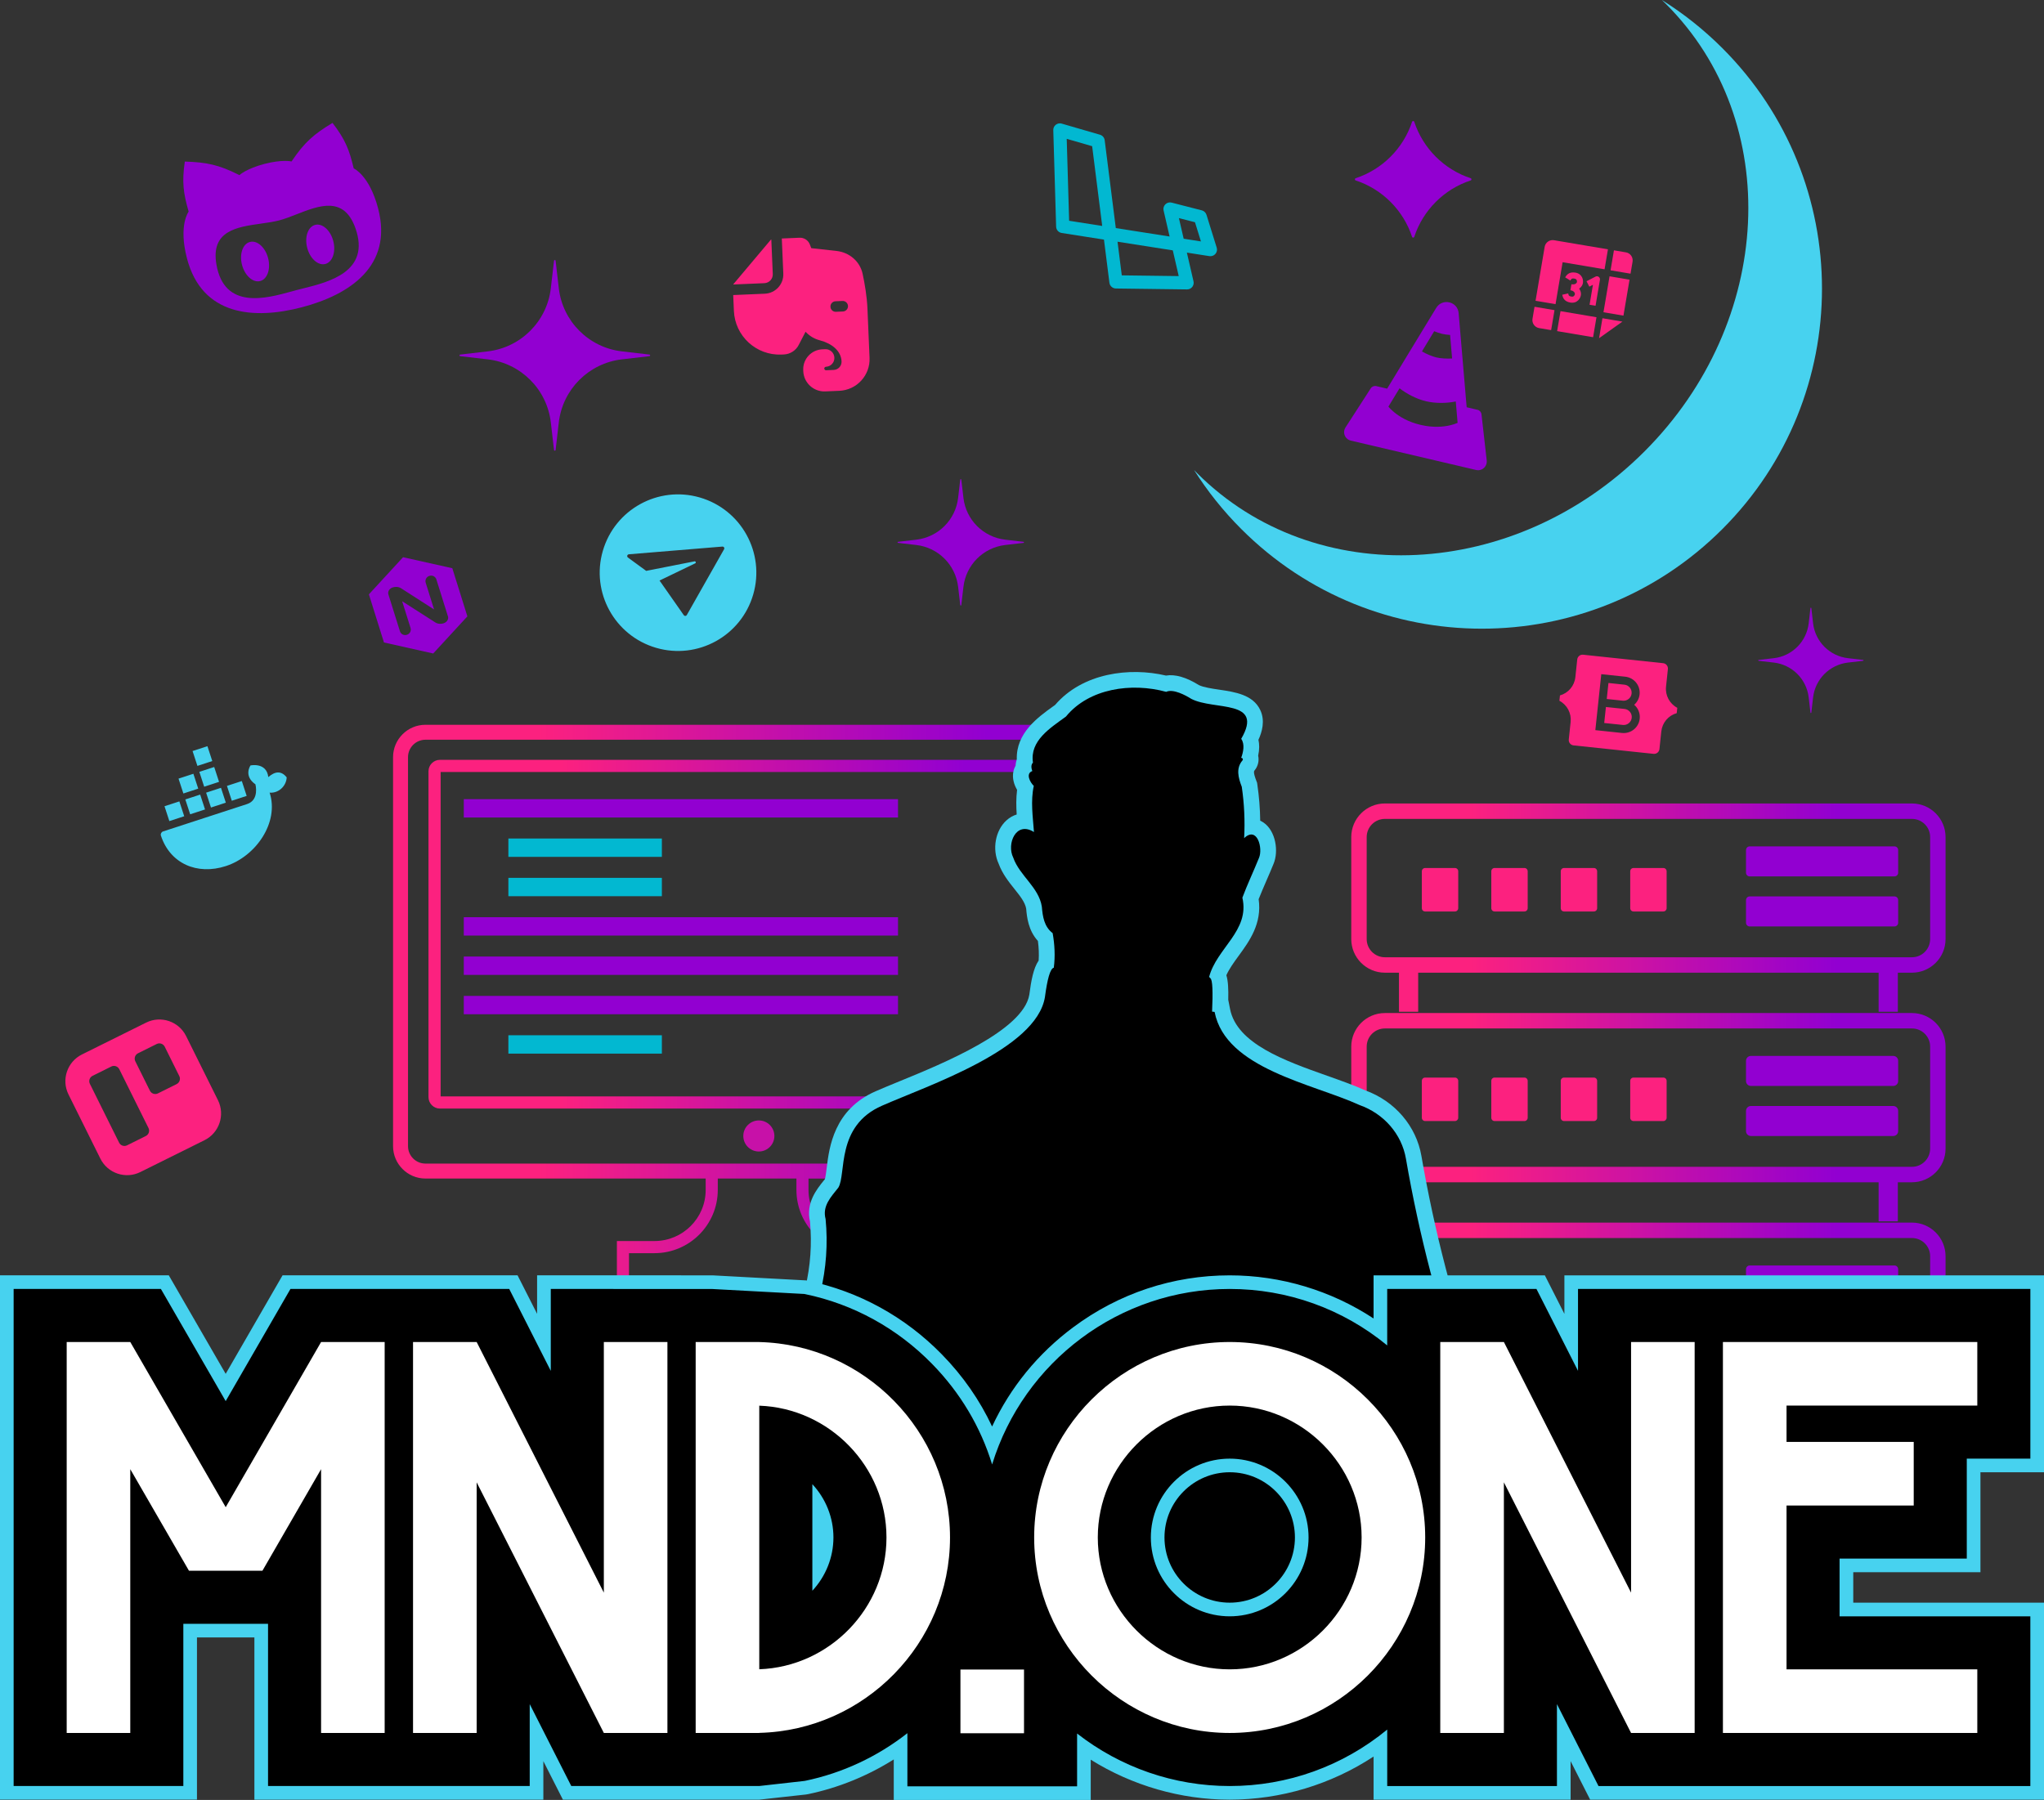 <?xml version="1.0" encoding="utf-8"?>
<!-- Generator: Adobe Illustrator 27.9.0, SVG Export Plug-In . SVG Version: 6.00 Build 0)  -->
<svg version="1.1" xmlns="http://www.w3.org/2000/svg" xmlns:xlink="http://www.w3.org/1999/xlink" x="0px" y="0px"
	 viewBox="0 0 998.51 879.45" style="enable-background:new 0 0 998.51 879.45;" xml:space="preserve">
<rect x="0" y="0" width="998.51" height="879.45" fill="#333333" stroke="none"/>
<style type="text/css">
	.st0{fill:#47D2EF;}
	.st1{fill:url(#SVGID_1_);}
	.st2{fill:url(#SVGID_00000029741745116116166560000002258491852756194748_);}
	.st3{fill:#C711A8;}
	.st4{fill:#9200D1;}
	.st5{fill:#02B8D1;}
	.st6{fill:#FC217F;}
	.st7{fill:#FFFFFF;}
	.st8{fill:url(#SVGID_00000106122038863806486330000012199447751665847209_);}
	.st9{fill:url(#SVGID_00000107574213880871396730000012699201880219337647_);}
	.st10{fill:url(#SVGID_00000057846887372760234110000000395838585197053077_);}
	.st11{fill-rule:evenodd;clip-rule:evenodd;fill:#FC217F;}
	.st12{fill-rule:evenodd;clip-rule:evenodd;fill:#47D2EF;}
	.st13{fill-rule:evenodd;clip-rule:evenodd;fill:#9200D1;}
	.st14{fill-rule:evenodd;clip-rule:evenodd;fill:#02B8D1;}
</style>
<g id="Слой_3">
</g>
<g id="ОСН_КОНТУР">
	<g>
		<g>
			<path class="st0" d="M841.39,258.51c-64.89,64.89-170.1,64.89-234.99,0c-8.92-8.92-16.62-18.61-23.09-28.85
				c0.5,0.51,0.99,1.02,1.49,1.52c57.42,57.42,155.26,52.68,218.54-10.6c63.27-63.27,68.01-161.12,10.59-218.54
				c-0.69-0.69-1.38-1.37-2.09-2.04c10.49,6.57,20.41,14.4,29.54,23.52C906.28,88.41,906.28,193.62,841.39,258.51z"/>
			<g>
				<linearGradient id="SVGID_1_" gradientUnits="userSpaceOnUse" x1="209.325" y1="456.458" x2="530.395" y2="456.458">
					<stop  offset="0.201" style="stop-color:#FC217F"/>
					<stop  offset="0.816" style="stop-color:#9200D1"/>
				</linearGradient>
				<path class="st1" d="M524.8,541.65H214.92c-3.09,0-5.6-2.51-5.6-5.6V376.86c0-3.09,2.51-5.6,5.6-5.6H524.8
					c3.09,0,5.6,2.51,5.6,5.6v159.19C530.4,539.14,527.89,541.65,524.8,541.65z M215.25,535.72h309.22V377.19H215.25V535.72z"/>
			</g>
			
				<linearGradient id="SVGID_00000031914540911144358700000003985961787125359516_" gradientUnits="userSpaceOnUse" x1="192.006" y1="489.044" x2="547.715" y2="489.044">
				<stop  offset="0.201" style="stop-color:#FC217F"/>
				<stop  offset="0.816" style="stop-color:#9200D1"/>
			</linearGradient>
			<path style="fill:url(#SVGID_00000031914540911144358700000003985961787125359516_);" d="M531.89,354.13H207.83
				c-8.72,0-15.82,7.1-15.82,15.82v190.07c0,8.72,7.1,15.82,15.82,15.82h136.9v5.57c0,13.77-11.2,24.96-24.97,24.96h-18.4v17.58
				h5.92V612.3h12.47c17.03,0,30.89-13.86,30.89-30.89v-5.57h38.42v5.57c0,17.03,13.86,30.89,30.89,30.89h12.47v11.66h5.92v-17.58
				h-18.4c-13.77,0-24.97-11.2-24.97-24.96v-5.57h136.9c8.72,0,15.82-7.1,15.82-15.82V369.95
				C547.71,361.23,540.62,354.13,531.89,354.13z M540.41,560.02c0,4.69-3.82,8.51-8.51,8.51H207.83c-4.69,0-8.51-3.82-8.51-8.51
				V369.95c0-4.69,3.82-8.51,8.51-8.51h324.07c4.69,0,8.51,3.82,8.51,8.51V560.02z"/>
			<g>
				<g>
					<circle class="st3" cx="370.7" cy="555.04" r="7.59"/>
				</g>
			</g>
			<g>
				<g>
					<rect x="226.56" y="390.47" class="st4" width="212.13" height="8.97"/>
				</g>
			</g>
			<g>
				<g>
					<rect x="248.35" y="409.7" class="st5" width="74.98" height="8.97"/>
				</g>
			</g>
			<g>
				<g>
					<rect x="248.35" y="428.92" class="st5" width="74.98" height="8.97"/>
				</g>
			</g>
			<g>
				<g>
					<rect x="226.56" y="448.15" class="st4" width="212.13" height="8.97"/>
				</g>
			</g>
			<g>
				<g>
					<rect x="226.56" y="467.37" class="st4" width="212.13" height="8.97"/>
				</g>
			</g>
			<g>
				<g>
					<rect x="226.56" y="486.6" class="st4" width="212.13" height="8.97"/>
				</g>
			</g>
			<g>
				<g>
					<rect x="248.35" y="505.83" class="st5" width="74.98" height="8.97"/>
				</g>
			</g>
			<g>
				<g>
					<path class="st6" d="M710.76,445.35h-14.58c-0.88,0-1.6-0.71-1.6-1.6v-18.04c0-0.88,0.71-1.6,1.6-1.6h14.58
						c0.88,0,1.6,0.71,1.6,1.6v18.04C712.35,444.64,711.64,445.35,710.76,445.35z"/>
				</g>
			</g>
			<g>
				<g>
					<path class="st6" d="M744.69,445.35h-14.58c-0.88,0-1.6-0.71-1.6-1.6v-18.04c0-0.88,0.71-1.6,1.6-1.6h14.58
						c0.88,0,1.6,0.71,1.6,1.6v18.04C746.29,444.64,745.57,445.35,744.69,445.35z"/>
				</g>
			</g>
			<g>
				<g>
					<path class="st6" d="M778.62,445.35h-14.58c-0.88,0-1.6-0.71-1.6-1.6v-18.04c0-0.88,0.71-1.6,1.6-1.6h14.58
						c0.88,0,1.6,0.71,1.6,1.6v18.04C780.22,444.64,779.51,445.35,778.62,445.35z"/>
				</g>
			</g>
			<g>
				<g>
					<path class="st6" d="M812.56,445.35h-14.58c-0.88,0-1.6-0.71-1.6-1.6v-18.04c0-0.88,0.71-1.6,1.6-1.6h14.58
						c0.88,0,1.6,0.71,1.6,1.6v18.04C814.15,444.64,813.44,445.35,812.56,445.35z"/>
				</g>
			</g>
			<g>
				<g>
					<path class="st4" d="M925.46,413.54h-70.71c-1,0-1.81,0.81-1.81,1.81v11.06c0,1,0.81,1.81,1.81,1.81h70.71
						c1,0,1.81-0.81,1.81-1.81v-11.06C927.27,414.35,926.46,413.54,925.46,413.54z"/>
				</g>
			</g>
			<g>
				<g>
					<path class="st4" d="M925.46,437.99h-70.71c-1,0-1.81,0.81-1.81,1.81v11.06c0,1,0.81,1.81,1.81,1.81h70.71
						c1,0,1.81-0.81,1.81-1.81V439.8C927.27,438.8,926.46,437.99,925.46,437.99z"/>
				</g>
			</g>
			<g>
				<path class="st6" d="M710.76,547.75h-14.58c-0.88,0-1.6-0.71-1.6-1.6v-18.04c0-0.88,0.71-1.6,1.6-1.6h14.58
					c0.88,0,1.6,0.71,1.6,1.6v18.04C712.35,547.03,711.64,547.75,710.76,547.75z"/>
			</g>
			<g>
				<path class="st6" d="M744.69,547.75h-14.58c-0.88,0-1.6-0.71-1.6-1.6v-18.04c0-0.88,0.71-1.6,1.6-1.6h14.58
					c0.88,0,1.6,0.71,1.6,1.6v18.04C746.29,547.03,745.57,547.75,744.69,547.75z"/>
			</g>
			<g>
				<path class="st6" d="M778.62,547.75h-14.58c-0.88,0-1.6-0.71-1.6-1.6v-18.04c0-0.88,0.71-1.6,1.6-1.6h14.58
					c0.88,0,1.6,0.71,1.6,1.6v18.04C780.22,547.03,779.51,547.75,778.62,547.75z"/>
			</g>
			<g>
				<path class="st6" d="M812.56,547.75h-14.58c-0.88,0-1.6-0.71-1.6-1.6v-18.04c0-0.88,0.71-1.6,1.6-1.6h14.58
					c0.88,0,1.6,0.71,1.6,1.6v18.04C814.15,547.03,813.44,547.75,812.56,547.75z"/>
			</g>
			<g>
				<rect x="683.42" y="572.25" class="st7" width="9.39" height="24.5"/>
			</g>
			<g>
				<path class="st4" d="M925.46,618.32h-70.71c-1,0-1.81,0.81-1.81,1.81v11.06c0,1,0.81,1.81,1.81,1.81h70.71
					c1,0,1.81-0.81,1.81-1.81v-11.06C927.27,619.13,926.46,618.32,925.46,618.32z"/>
			</g>
			<g>
				<path class="st4" d="M925.46,642.78h-70.71c-1,0-1.81,0.81-1.81,1.81v11.06c0,1,0.81,1.81,1.81,1.81h70.71
					c1,0,1.81-0.81,1.81-1.81v-11.06C927.27,643.59,926.46,642.78,925.46,642.78z"/>
			</g>
			<g>
				<rect x="683.42" y="674.64" class="st7" width="9.39" height="24.5"/>
			</g>
			<g>
				
					<linearGradient id="SVGID_00000028287925770215506840000007777666652115393206_" gradientUnits="userSpaceOnUse" x1="660.105" y1="443.469" x2="950.427" y2="443.469">
					<stop  offset="0.201" style="stop-color:#FC217F"/>
					<stop  offset="0.816" style="stop-color:#9200D1"/>
				</linearGradient>
				<path style="fill:url(#SVGID_00000028287925770215506840000007777666652115393206_);" d="M934.01,392.58H676.52
					c-9.05,0-16.42,7.36-16.42,16.42v49.84c0,9.05,7.36,16.42,16.42,16.42h6.89v19.1h9.39v-19.1h224.92v19.1h9.39v-19.1h6.89
					c9.05,0,16.42-7.36,16.42-16.42V409C950.43,399.95,943.06,392.58,934.01,392.58z M942.89,458.84c0,4.9-3.98,8.88-8.88,8.88
					H676.52c-4.9,0-8.88-3.98-8.88-8.88V409c0-4.9,3.98-8.88,8.88-8.88h257.49c4.9,0,8.88,3.98,8.88,8.88V458.84z"/>
				
					<linearGradient id="SVGID_00000007416927132128312470000007424820879245540740_" gradientUnits="userSpaceOnUse" x1="660.105" y1="545.862" x2="950.427" y2="545.862">
					<stop  offset="0.201" style="stop-color:#FC217F"/>
					<stop  offset="0.816" style="stop-color:#9200D1"/>
				</linearGradient>
				<path style="fill:url(#SVGID_00000007416927132128312470000007424820879245540740_);" d="M934.01,494.98H676.52
					c-9.05,0-16.42,7.36-16.42,16.42v49.84c0,9.05,7.36,16.42,16.42,16.42h241.2v19.1h9.39v-19.1h6.89
					c9.05,0,16.42-7.36,16.42-16.42v-49.84C950.43,502.34,943.06,494.98,934.01,494.98z M942.89,561.23c0,4.9-3.98,8.88-8.88,8.88
					H676.52c-4.9,0-8.88-3.98-8.88-8.88v-49.84c0-4.9,3.98-8.88,8.88-8.88h257.49c4.9,0,8.88,3.98,8.88,8.88V561.23z"/>
				
					<linearGradient id="SVGID_00000111895626077203383800000016447701473345964953_" gradientUnits="userSpaceOnUse" x1="660.105" y1="648.255" x2="950.427" y2="648.255">
					<stop  offset="0.201" style="stop-color:#FC217F"/>
					<stop  offset="0.816" style="stop-color:#9200D1"/>
				</linearGradient>
				<path style="fill:url(#SVGID_00000111895626077203383800000016447701473345964953_);" d="M934.01,597.37H676.52
					c-9.05,0-16.42,7.36-16.42,16.42v49.84c0,9.05,7.36,16.42,16.42,16.42h241.2v19.1h9.39v-19.1h6.89
					c9.05,0,16.42-7.36,16.42-16.42v-49.84C950.43,604.73,943.06,597.37,934.01,597.37z M942.89,663.63c0,4.9-3.98,8.88-8.88,8.88
					H676.52c-4.9,0-8.88-3.98-8.88-8.88v-49.84c0-4.9,3.98-8.88,8.88-8.88h257.49c4.9,0,8.88,3.98,8.88,8.88V663.63z"/>
			</g>
			<path class="st4" d="M924.88,515.93h-69.55c-1.32,0-2.39,1.07-2.39,2.39v9.89c0,1.32,1.07,2.39,2.39,2.39h69.55
				c1.32,0,2.39-1.07,2.39-2.39v-9.89C927.27,517,926.2,515.93,924.88,515.93z"/>
			<path class="st4" d="M924.88,540.39h-69.55c-1.32,0-2.39,1.07-2.39,2.39v9.89c0,1.32,1.07,2.39,2.39,2.39h69.55
				c1.32,0,2.39-1.07,2.39-2.39v-9.89C927.27,541.46,926.2,540.39,924.88,540.39z"/>
			<path class="st11" d="M770.49,322.23l-0.91,8.62c-0.45,4.24-3.43,7.78-7.53,8.93l-0.28,2.61c3.77,1.99,5.94,6.07,5.5,10.31
				l-0.91,8.62c-0.15,1.44,0.89,2.73,2.33,2.88l39.08,4.13c1.44,0.15,2.73-0.89,2.88-2.33l0.91-8.62c0.45-4.24,3.43-7.78,7.53-8.93
				l0.28-2.61c-3.77-1.99-5.94-6.07-5.5-10.31l0.91-8.62c0.15-1.44-0.89-2.73-2.33-2.88l-39.08-4.13
				C771.93,319.74,770.64,320.79,770.49,322.23z M782.24,329.4l11.72,1.24c4.32,0.46,7.45,4.33,6.99,8.64
				c-0.21,1.96-1.14,3.77-2.63,5.08c3.29,2.83,3.67,7.79,0.84,11.08c-1.68,1.96-4.22,2.96-6.79,2.69l-13.03-1.38L782.24,329.4z
				 M797.05,338.87c-0.23,2.16-2.16,3.72-4.32,3.49l-7.82-0.83l0.83-7.82l7.82,0.83C795.71,334.77,797.28,336.71,797.05,338.87z
				 M783.67,353.26l0.83-7.82l9.12,0.96c2.16,0.23,3.72,2.16,3.49,4.32c-0.23,2.16-2.16,3.72-4.32,3.49L783.67,353.26z"/>
			<path class="st12" d="M103.7,371.85l-7.26,2.37l-2.37-7.26l7.26-2.37L103.7,371.85z M99.75,384.39l7.26-2.37l-2.37-7.26
				l-7.26,2.37L99.75,384.39z M78.6,408.26c4.46,13.7,17.7,19.49,31.79,14.89c14.59-4.75,26.08-21.28,21.33-35.86
				c4.31,0.37,8.14-3.15,8.33-7.47c-2.7-3.37-5.72-2.96-8.98-0.13c-0.88-7.4-8.7-5.69-8.7-5.69s-3.57,5.03,2.41,9.23
				c0,0,2.03,7.64-4.06,9.63l-41.09,13.39C78.85,406.5,78.32,407.49,78.6,408.26z M120.5,388.88l-7.26,2.37l-2.37-7.26l7.26-2.37
				L120.5,388.88z M103.06,394.56l7.26-2.37l-2.37-7.26l-7.26,2.37L103.06,394.56z M100.16,395.5l-7.26,2.37l-2.37-7.26l7.26-2.37
				L100.16,395.5z M89.58,387.7l7.26-2.37l-2.37-7.26l-7.26,2.37L89.58,387.7z M89.99,398.82l-7.26,2.37l-2.37-7.26l7.26-2.37
				L89.99,398.82z"/>
			<path class="st11" d="M376.79,116.97c-0.15,0.09-0.28,0.21-0.39,0.34l-18,21.38c-0.08,0.1-0.15,0.2-0.21,0.31l15.21-0.64
				c2.37-0.1,4.21-2.1,4.11-4.47L376.79,116.97z M358.18,144.16l0.33,7.72c0.52,12.32,10.93,21.88,23.24,21.36l1.17-0.05
				c3.08-0.13,5.85-1.9,7.26-4.64l3.34-6.46c1.87,2.05,4.3,3.51,6.99,4.19c5.85,1.55,10.38,5.13,10.6,10.3
				c0.09,2.21-1.62,4.08-3.83,4.17l-3.72,0.16c-0.47,0.02-0.87-0.35-0.89-0.82c-0.02-0.47,0.35-0.87,0.82-0.89
				c2.37-0.1,4.21-2.1,4.11-4.47c-0.1-2.37-2.1-4.21-4.47-4.11l-1.43,0.06c-5.37,0.23-9.54,4.76-9.31,10.13l0,0l0.02,0.57
				c0.24,5.68,5.04,10.1,10.73,9.86l6.86-0.29c8.53-0.36,15.15-7.57,14.78-16.09l-1.02-24.02c-0.25-6-1.33-12.22-2.36-17.06
				c-1.33-6.17-6.58-10.48-12.72-11.16l-12.37-1.37l-0.68-1.78c-0.79-2.07-2.81-3.41-5.03-3.31l-8.68,0.37l0.73,17.15
				c0.22,5.21-3.82,9.61-9.04,9.83L358.18,144.16z M405.68,149.88c-0.06-1.42,1.04-2.62,2.46-2.68l3.43-0.15
				c1.42-0.06,2.62,1.04,2.68,2.46s-1.04,2.62-2.46,2.68l-3.43,0.15C406.94,152.41,405.74,151.31,405.68,149.88z"/>
			<path class="st13" d="M129.13,80.1c-8.81,2.31-12.18,5.46-12.18,5.46c-10.17-5.14-16.05-6.27-26.67-6.62
				c-1.45,10.07-0.74,15.34,1.87,24.45c0,0-5.07,6.63-0.81,22.89c7.36,28.11,32.74,29.97,56.13,23.85
				c23.39-6.13,44.6-20.19,37.24-48.3c-4.26-16.26-11.92-19.55-11.92-19.55c-2.19-9.22-4.16-14.16-10.36-22.23
				c-9.09,5.51-13.66,9.38-20.01,18.84C142.42,78.89,137.94,77.79,129.13,80.1z M127.47,109.26c-11.78,1.66-24.64,3.47-21.73,20.05
				c3.88,22.14,24.25,16.52,36.67,13.1c1-0.28,1.95-0.54,2.84-0.77s1.84-0.47,2.85-0.72c12.5-3.1,33.02-8.19,25.54-29.39
				c-5.59-15.88-17.69-11.15-28.77-6.82c-2.96,1.16-5.84,2.28-8.52,2.98C133.68,108.38,130.62,108.82,127.47,109.26z M130.97,126.1
				c1.38,5.28-0.35,10.3-3.87,11.22s-7.48-2.61-8.87-7.88c-1.38-5.28,0.35-10.3,3.87-11.22C125.62,117.3,129.59,120.82,130.97,126.1
				z M158.94,128.98c3.51-0.92,5.25-5.94,3.87-11.22s-5.35-8.8-8.87-7.88c-3.51,0.92-5.25,5.94-3.87,11.22
				C151.45,126.37,155.42,129.9,158.94,128.98z"/>
			<path class="st11" d="M785.49,121.82l-26.35-4.45c-2.16-0.36-4.2,1.09-4.56,3.24l-4.45,26.35l9.76,1.65l3.46-20.49l20.49,3.46
				L785.49,121.82z M788.42,122.31l-1.65,9.76l9.76,1.65l0.99-5.86c0.36-2.16-1.09-4.2-3.24-4.56L788.42,122.31z M796.04,136.65
				l-9.76-1.65l-2.97,17.57l9.76,1.65L796.04,136.65z M792.57,157.14l-9.76-1.65l-1.65,9.76L792.57,157.14z M778.24,164.76
				l1.65-9.76l-17.57-2.97l-1.65,9.76L778.24,164.76z M757.74,161.3l1.65-9.76l-9.76-1.65l-0.99,5.86c-0.36,2.16,1.09,4.2,3.24,4.56
				L757.74,161.3z M780.99,135.27c0.45,0.33,0.68,0.89,0.59,1.44l-2.14,12.69l-2.93-0.49l1.65-9.76l-1.76,0.91l-1.36-2.64l4.4-2.27
				C779.94,134.89,780.54,134.94,780.99,135.27L780.99,135.27z M767.14,137.07c0.32-0.52,0.45-0.71,0.64-0.84
				c0.12-0.08,0.44-0.26,1.35-0.1c0.69,0.12,0.94,0.42,1.07,0.68c0.15,0.32,0.2,0.68,0.15,1.03c-0.03,0.17-0.56,1.41-2.69,1.05
				l-0.49,2.93c2.13,0.36,2.22,1.7,2.19,1.88c-0.07,0.35-0.23,0.67-0.48,0.92c-0.21,0.2-0.54,0.41-1.23,0.29
				c-0.91-0.15-1.16-0.43-1.24-0.54c-0.14-0.19-0.2-0.42-0.33-1.01l-2.9,0.65l0.02,0.11c0.1,0.46,0.28,1.3,0.83,2.03
				c0.66,0.88,1.68,1.44,3.12,1.68c1.65,0.28,2.94-0.24,3.82-1.11c0.69-0.69,1.14-1.58,1.31-2.54c0.15-0.91-0.08-2.11-0.85-3.15
				c1.07-0.73,1.68-1.79,1.84-2.7c0.12-0.72,0.09-1.81-0.41-2.83c-0.54-1.1-1.6-2.02-3.24-2.3c-1.43-0.24-2.59-0.05-3.5,0.57
				c-0.77,0.51-1.21,1.25-1.46,1.65l-0.06,0.1L767.14,137.07L767.14,137.07z"/>
			<path class="st14" d="M537.35,65.83c1.24,0.36,2.14,1.42,2.3,2.69l5.43,42.92l26.28,4.12l-2.93-12.71
				c-0.4-1.74,0.68-3.47,2.42-3.87c0.5-0.12,1.03-0.11,1.52,0.02l14.73,3.78c1.08,0.28,1.94,1.1,2.28,2.17l4.99,16.04
				c0.53,1.7-0.42,3.51-2.12,4.04c-0.47,0.15-0.97,0.18-1.46,0.11l-10.99-1.72l3.24,14.04c0.4,1.74-0.68,3.47-2.42,3.87
				c-0.25,0.06-0.51,0.09-0.76,0.08l-34.74-0.45c-1.61-0.02-2.96-1.22-3.16-2.82l-2.66-21.07l-20.65-3.24
				c-1.53-0.24-2.68-1.54-2.72-3.09l-1.39-47.15c-0.05-1.78,1.35-3.27,3.13-3.32c0.33-0.01,0.67,0.03,0.99,0.13L537.35,65.83z
				 M538.44,110.4l-4.92-38.97l-12.42-3.6l1.18,40.04L538.44,110.4z M545.92,118.1l2.08,16.44l27.82,0.36l-2.9-12.57
				C572.93,122.34,545.92,118.1,545.92,118.1z M578.23,116.64l8.44,1.32l-2.91-9.37l-7.85-2.02L578.23,116.64L578.23,116.64z"/>
			<path class="st4" d="M196.9,272.26l-16.69,18.14l7.36,23.52l24.06,5.38l16.69-18.14l-7.36-23.52L196.9,272.26z M218.84,301.1
				c0.43,1.38-0.47,2.92-2.21,3.47c-1.24,0.39-2.8,0.33-4.03-0.48l-16.14-10.32l4.09,13.05c0.44,1.41-0.33,2.88-1.71,3.31
				l-0.15,0.05c-1.41,0.44-2.9-0.38-3.32-1.74l-5.63-17.99c-0.43-1.38,0.44-2.92,2.15-3.45c1.27-0.4,2.86-0.35,4.08,0.46
				l16.08,10.33l-4.09-13.06c-0.44-1.41,0.38-2.9,1.74-3.32l0.15-0.05c1.41-0.44,2.9,0.38,3.32,1.74l5.63,17.99L218.84,301.1z"/>
			<path class="st12" d="M320.58,316.55c20.29,5.88,41.5-5.81,47.38-26.1c5.88-20.29-5.81-41.5-26.1-47.38
				c-20.29-5.88-41.5,5.81-47.38,26.1S300.29,310.67,320.58,316.55z M307.2,270.83c-0.36,0.03-0.66,0.28-0.77,0.63
				c-0.1,0.34,0.03,0.73,0.31,0.94l8.92,6.53l23.63-4.66c0.25-0.04,0.5,0.11,0.59,0.35c0.08,0.25-0.03,0.51-0.26,0.63l-17.43,8.4
				l11.88,16.97c0.18,0.23,0.47,0.35,0.75,0.33c0.29-0.02,0.55-0.19,0.69-0.44l18.21-32.15c0.16-0.28,0.15-0.62-0.02-0.9
				c-0.18-0.27-0.48-0.42-0.8-0.4L307.2,270.83z"/>
			<path class="st11" d="M33.46,534.75c-3.58-7.21-0.63-15.96,6.58-19.54l31.34-15.56c7.21-3.58,15.96-0.63,19.54,6.58l15.56,31.34
				c3.58,7.21,0.63,15.96-6.58,19.54l-31.34,15.56c-7.21,3.58-15.96,0.63-19.54-6.58L33.46,534.75z M43.91,529.56
				c-0.72-1.44-0.13-3.19,1.32-3.91l9.14-4.54c1.44-0.72,3.19-0.13,3.91,1.32l14.26,28.73c0.72,1.44,0.13,3.19-1.32,3.91l-9.14,4.54
				c-1.44,0.72-3.19,0.13-3.91-1.32L43.91,529.56z M67.42,514.64c-1.44,0.72-2.03,2.47-1.32,3.91l7.13,14.37
				c0.72,1.44,2.47,2.03,3.91,1.32l9.14-4.54c1.44-0.72,2.03-2.47,1.32-3.91l-7.13-14.37c-0.72-1.44-2.47-2.03-3.91-1.32
				L67.42,514.64z"/>
			<path class="st13" d="M701.58,150.48c2.96-4.97,10.55-3.19,10.99,2.58l0.78,9.19l1.04,12.23l0.43,5.07l0.85,9.95l0.07,0.85
				l0.37,4.36l0.37,4.28l5.3,1.24c1.04,0.24,1.82,1.12,1.94,2.19l2.56,22.62c0.26,2.32-1.41,4.42-3.73,4.68
				c-0.48,0.05-0.97,0.03-1.44-0.08l-61.24-14.36c-2.28-0.53-3.69-2.81-3.16-5.08c0.11-0.47,0.3-0.92,0.56-1.33l12.35-19.12
				c0.58-0.9,1.67-1.34,2.71-1.1l5.3,1.24l4.94-8.13l5.18-8.54l8.31-13.68l2.64-4.35L701.58,150.48z M694.63,171.71
				c2.25,1.29,5.02,2.46,7.08,2.94c2.07,0.48,5.06,0.67,7.65,0.51l-0.98-11.51c-1.33-0.07-2.66-0.25-3.97-0.54
				c-1.3-0.33-2.56-0.76-3.79-1.28L694.63,171.71z M678.24,198.69c0.6,0.7,1.49,1.64,2.73,2.66c2.65,2.2,6.85,4.81,13.02,6.25
				c6.16,1.44,11.09,0.98,14.44,0.19c1.24-0.29,2.45-0.68,3.62-1.17l-0.89-10.46c-4.26,0.87-9.65,1.04-14.47-0.09
				s-9.57-3.68-13-6.35L678.24,198.69z"/>
			<path class="st0" d="M730.14,742.38c-0.5-1.7-1.02-3.41-1.54-5.14c-3.96-13.1-8.06-26.63-6.18-39.11
				c3.64-8.88,3.69-17.29,0.15-25.02c-12.38-35.2-21.87-71.64-28.2-108.32c-2.51-14.56-12.98-26.79-27.34-31.99
				c-5.56-2.52-11.96-4.79-18.74-7.19c-20.67-7.33-44.09-15.63-47.41-32.65l-0.87-4.44c0.12-5.34-0.06-9.21-0.92-12.02
				c1.41-3.17,3.67-6.28,6.04-9.53c5.14-7.04,11.45-15.7,9.73-27.63c1.16-2.94,2.46-5.94,3.82-9.09c1.17-2.7,2.38-5.49,3.45-8.14
				c2.6-6.13,1.09-16.06-4.81-20.16c-0.52-0.36-1.09-0.68-1.69-0.96c-0.08-5.9-0.55-11.82-1.41-17.69l-0.13-0.86l-0.31-0.81
				c-1.68-4.31-1.15-4.92-0.96-5.15c1.73-2.03,2.36-4.74,1.81-7.26c0.67-3.08,0.6-5.65,0.13-7.75c1.72-3.72,3.4-9.34,0.85-14.63
				c-3.57-7.43-12.29-8.72-19.97-9.86c-3.58-0.53-7.62-1.13-9.94-2.23c-6.21-3.85-11.6-5.41-16.11-4.67
				c-17.77-4.18-40.69-1.33-54.18,14.37c-0.35,0.25-0.69,0.5-1.05,0.75c-7.29,5.23-18.06,12.97-17.64,25.8
				c-0.32,0.89-0.54,1.91-0.59,3.06c-0.49,0.88-0.86,1.84-1.07,2.87c-0.7,3.34,0.36,6.54,1.8,9c-0.52,4.12-0.45,8.11-0.19,12.02
				c-1.81,0.56-3.51,1.52-5.01,2.89c-5.45,4.93-7.07,14.13-3.8,21.18c1.83,4.97,4.96,8.88,7.73,12.35c2.75,3.45,5.14,6.43,5.71,9.61
				c0.33,3.96,1,10.59,5.73,15.77c0.45,3.33,0.57,6.53,0.36,9.57c-2.61,3.84-3.66,9.92-4.56,16.71
				c-2.98,17.55-42.21,33.61-63.3,42.24c-4.31,1.76-8.38,3.43-11.71,4.9c-20.45,8.89-22.74,27.42-23.96,37.37
				c-0.24,1.93-0.56,4.51-0.89,5.59c-0.17,0.2-0.33,0.41-0.49,0.61c-3.55,4.4-8.88,10.98-6.79,20.16c1,10.84,0.23,21.71-2.3,32.32
				c-3.07,7.89-0.52,14.59,2.09,19.88c-0.45,0.64-1.14,1.47-1.64,2.09c-1.46,1.77-3.12,3.78-4.3,6.33l-0.63,1.35l-0.08,1.49
				c-0.39,7.44-0.59,15.03-0.78,22.37c-0.5,19.17-1.02,38.99-4.98,57.88l-1.67,7.96l4.51,0.69l-0.78,3.46
				c-1.93,8.61,1.66,15.93,4.83,22.39c1.55,3.15,3.01,6.13,3.64,8.87c0.34,1.46,0.51,3.16,0.7,4.95c0.37,3.56,0.78,7.6,2.63,11.66
				l2.05,4.5h329.41l0.35-7.32c0.24-4.99-0.08-9.96-0.38-14.78c-0.48-7.52-0.93-14.65,0.72-20.94
				C732.69,756.35,733.07,749.44,730.14,742.38z"/>
			<path d="M396.24,747.61c0.45,2.68-1.08,5.57-3.61,6.81c-2.15,9.57,6.25,18.28,8.46,27.84c1.17,5.03,0.68,10.43,2.84,15.16h317.13
				c0.61-12.73-2.79-26.38,0.96-38.65c3.12-4.21,2.94-9.04,0.87-13.8c-4.61-15.67-10.75-32.58-7.91-48.99
				c2.86-6.56,3.64-13.29,0.47-19.96c-12.62-35.82-22.21-72.62-28.65-109.92c-2.07-11.97-10.75-21.96-22.66-26.17
				c-22.93-10.49-65.39-17.72-70.8-45.5c-0.41-0.05-0.82-0.1-1.23-0.15c0.43-9.33,0.29-15.77-0.9-16.36
				c-0.11-0.31-0.33-0.45-0.57-0.49c3.65-14.18,19.99-22.61,16.27-38.82c2.38-6.38,5.52-13,8.14-19.49
				c1.96-4.63-0.86-15.67-7.28-9.6c0.46-8.31,0.06-16.85-1.15-25.09c-1.72-4.43-2.95-9.07,0.36-12.92c0.42-0.5,0.02-1.29-0.67-1.18
				c1.06-2.84,1.87-6.74,0.03-9.34c11.3-19.42-13.25-13.77-24.38-19.52c-2.74-1.73-8.82-5.04-12.28-3.44
				c-16.92-4.61-37.67-1.74-48.96,12.09c-7.75,5.65-17.72,11.81-16.11,22.48c-1.12,1.16-0.79,2.82-0.32,4.14
				c-3.41,1.22-1.03,5.59,0.72,7.24c-1.61,7.49-0.45,15.05,0.09,22.56c-8.81-5.59-13.46,5.85-10.12,12.5
				c3.08,8.84,12.51,14.45,13.97,23.99c0.4,4.73,1.11,9.74,5.28,12.91c0.99,5.56,1.29,11.3,0.56,16.89
				c-1.8,0.38-3.21,5.84-4.33,14.33c-4.15,25.6-57.27,43.24-79.55,53.07c-22.76,9.9-17.36,33.47-21.37,40.03
				c-3.67,4.64-7.92,8.99-6.23,15.37c1.17,12.01,0.3,24.21-2.56,35.96c-2.57,6.05,0.04,11.04,2.72,16.23
				c0.9,4.91-4.82,8.4-6.95,12.96c-1.4,26.86-0.26,54.5-5.92,81.43C393.4,742.64,395.79,744.92,396.24,747.61z"/>
			<path class="st4" d="M662.27,88.16c12.99,4.28,23.25,14.54,27.53,27.53c0.18,0.55,0.91,0.55,1.09,0
				c4.28-12.99,14.54-23.25,27.53-27.53c0.55-0.18,0.55-0.91,0-1.09c-12.99-4.28-23.25-14.54-27.53-27.53
				c-0.18-0.55-0.91-0.55-1.09,0c-4.28,12.99-14.54,23.25-27.53,27.53C661.72,87.26,661.72,87.98,662.27,88.16z"/>
			<path class="st4" d="M272.98,140.86l-1.56-13.46c-0.05-0.46-0.73-0.46-0.78,0l-1.56,13.46c-1.88,16.18-14.64,28.94-30.82,30.82
				l-13.46,1.56c-0.46,0.05-0.46,0.73,0,0.78l13.46,1.56c16.18,1.88,28.94,14.64,30.82,30.82l1.56,13.46c0.05,0.46,0.73,0.46,0.78,0
				l1.56-13.46c1.88-16.18,14.64-28.94,30.82-30.82l13.46-1.56c0.46-0.05,0.46-0.73,0-0.78l-13.46-1.56
				C287.63,169.81,274.86,157.04,272.98,140.86z"/>
			<path class="st4" d="M470.65,243.27l-1.04-8.92c-0.04-0.31-0.48-0.31-0.52,0l-1.04,8.92c-1.25,10.72-9.7,19.17-20.42,20.42
				l-8.92,1.04c-0.31,0.04-0.31,0.48,0,0.52l8.92,1.04c10.72,1.25,19.17,9.7,20.42,20.42l1.04,8.92c0.04,0.31,0.48,0.31,0.52,0
				l1.04-8.92c1.25-10.72,9.7-19.17,20.42-20.42l8.92-1.04c0.31-0.04,0.31-0.48,0-0.52l-8.92-1.04
				C480.35,262.45,471.89,253.99,470.65,243.27z"/>
			<path class="st4" d="M885.71,304.56l-0.86-7.43c-0.03-0.26-0.4-0.26-0.43,0l-0.86,7.43c-1.04,8.94-8.09,15.99-17.03,17.03
				l-7.43,0.86c-0.26,0.03-0.26,0.4,0,0.43l7.43,0.86c8.94,1.04,15.99,8.09,17.03,17.03l0.86,7.43c0.03,0.26,0.4,0.26,0.43,0
				l0.86-7.43c1.04-8.94,8.09-15.99,17.03-17.03l7.43-0.86c0.26-0.03,0.26-0.4,0-0.43l-7.43-0.86
				C893.8,320.55,886.75,313.5,885.71,304.56z"/>
		</g>
		<g>
			<path class="st0" d="M96.22,800.07h28.05v79.25h141.16V860.5l9.55,18.82h95.93l22.72-2.51l1.01-0.16
				c14.79-3.06,29.09-8.87,41.97-16.98v19.79h96.22v-19.67c20.26,12.66,43.92,19.53,67.9,19.53c25.02,0,49.51-7.41,70.28-21.07
				v21.07h96.24V860.5l9.55,18.82h221.72v-96.24h-93.19v-14.89h62.13v-48.83h31.06v-96.22h-234.3v18.82l-9.55-18.82H671v21.07
				c-20.76-13.66-45.26-21.07-70.28-21.07c-27.76,0-54.21,8.79-76.5,25.41C507,661.38,493.54,677.92,484.65,697
				c-6.05-12.93-14.27-24.74-24.56-35.26c-17.97-18.38-40.61-30.81-65.47-35.96l-0.82-0.17l-45.7-2.47l-85.72-0.02v18.82
				l-9.55-18.82H138.04l-27.79,48.14l-27.8-48.14H0v256.18h96.22V800.07z M600.72,783.07c-17.57,0-31.86-14.29-31.86-31.86
				s14.29-31.86,31.86-31.86s31.86,14.29,31.86,31.86S618.29,783.07,600.72,783.07z"/>
			<path d="M960.79,761.52v-48.83h31.06v-82.9H770.87v40.01l-20.3-40.01h-72.91v27.59c-21.69-17.86-48.66-27.59-76.94-27.59
				c-54,0-100.69,35.65-116.06,85.75c-5.62-18.34-15.56-35.06-29.33-49.13c-17.04-17.43-38.5-29.22-62.05-34.1l-0.33-0.07
				l-45.2-2.44l-78.69-0.01v40.02l-20.3-40.02H141.89l-31.64,54.8l-31.65-54.8H6.66v242.86h82.9V793.4h41.38v79.25h127.83v-40.02
				l20.3,40.02h91.84l21.97-2.47l0.4-0.06c18.2-3.77,35.3-11.76,49.99-23.29v25.96h82.9v-25.79c21.28,16.61,47.41,25.66,74.56,25.66
				c28.29,0,55.25-9.73,76.94-27.59v27.59h82.91v-40.02l20.3,40.02h210.96v-82.91h-93.19v-28.22H960.79z M396.84,777.25v-52.08
				c6.56,7.06,10.3,16.31,10.3,26.04C407.14,760.94,403.39,770.19,396.84,777.25z M600.72,789.74c-21.24,0-38.52-17.28-38.52-38.52
				s17.28-38.52,38.52-38.52s38.52,17.28,38.52,38.52S621.96,789.74,600.72,789.74z"/>
			<g>
				<g>
					<path class="st7" d="M187.91,655.71v191.02h-31.06V717.85l-28.66,49.63H92.32l-28.68-49.63v128.88H32.58V655.71h31.06
						l46.62,80.71l46.6-80.71H187.91z"/>
					<path class="st7" d="M201.77,655.71h31.08l62.13,122.46V655.71h31.06v191.02h-31.06l-62.13-122.46v122.46h-31.08V655.71z"/>
					<path class="st7" d="M339.84,655.71h31.06v0.02c51.47,1.24,93.19,43.72,93.19,95.48c0,51.76-41.71,94.24-93.19,95.48v0.04
						h-31.06V655.71z M433.05,751.21c0-34.61-27.8-63.16-62.14-64.39v128.79C405.25,814.37,433.05,785.82,433.05,751.21z"/>
					<path class="st7" d="M469.18,846.87v-31.13h31.06v31.13H469.18z"/>
					<path class="st7" d="M696.22,751.21c0,52.55-42.97,95.52-95.5,95.52c-52.55,0-95.52-42.99-95.52-95.52s42.99-95.5,95.52-95.5
						S696.22,698.67,696.22,751.21z M665.16,751.21c0-35.38-29.06-64.44-64.44-64.44c-35.38,0-64.44,29.06-64.44,64.44
						c0,35.38,29.06,64.44,64.44,64.44C636.1,815.65,665.16,786.61,665.16,751.21z"/>
					<path class="st7" d="M703.58,655.71h31.08l62.13,122.46V655.71h31.06v191.02h-31.06l-62.13-122.46v122.46h-31.08V655.71z"/>
					<path class="st7" d="M841.66,655.71h124.27v31.06h-93.19v17.75h62.13v31.08h-62.13v80.05h93.19v31.08H841.66V655.71z"/>
				</g>
			</g>
		</g>
	</g>
</g>
</svg>
